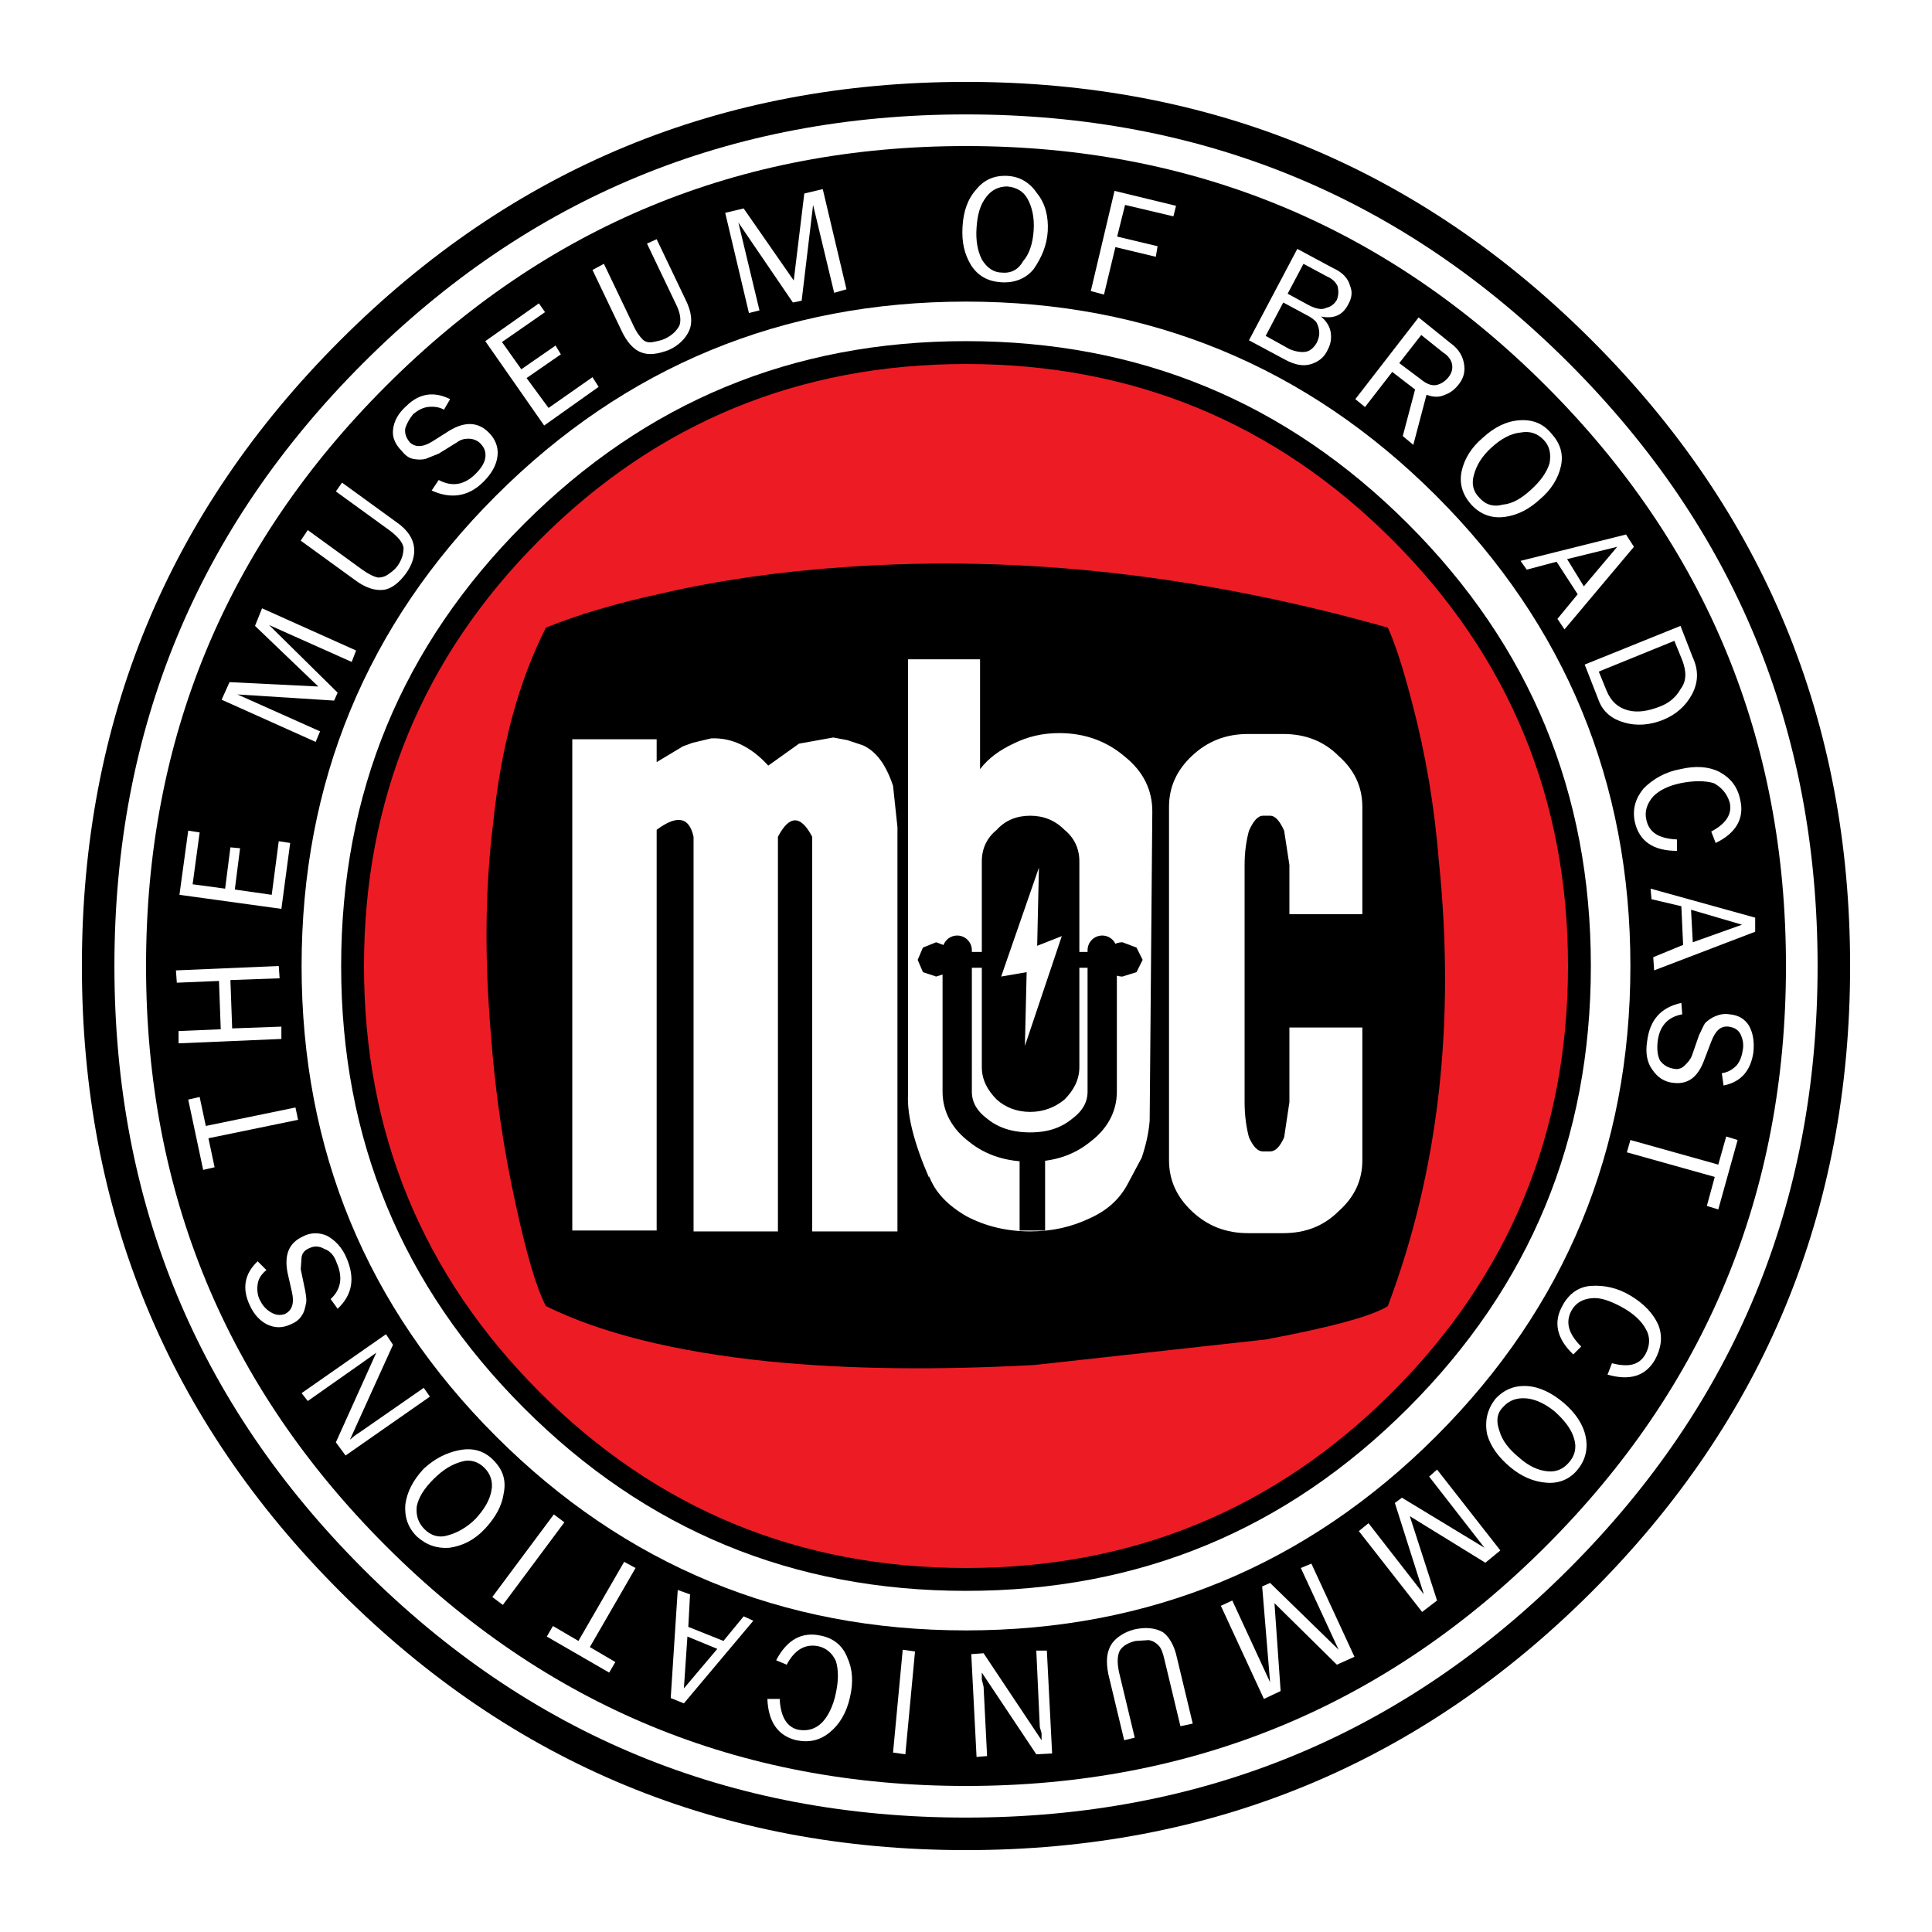 <?xml version="1.0" encoding="utf-8"?>
<!-- Generator: Adobe Illustrator 13.0.0, SVG Export Plug-In . SVG Version: 6.00 Build 14948)  -->
<!DOCTYPE svg PUBLIC "-//W3C//DTD SVG 1.0//EN" "http://www.w3.org/TR/2001/REC-SVG-20010904/DTD/svg10.dtd">
<svg version="1.0" id="Layer_1" xmlns="http://www.w3.org/2000/svg" xmlns:xlink="http://www.w3.org/1999/xlink" x="0px" y="0px"
	 width="192.756px" height="192.756px" viewBox="0 0 192.756 192.756" enable-background="new 0 0 192.756 192.756"
	 xml:space="preserve">
<g>
	<polygon fill-rule="evenodd" clip-rule="evenodd" fill="#FFFFFF" points="0,0 192.756,0 192.756,192.756 0,192.756 0,0 	"/>
	<path fill-rule="evenodd" clip-rule="evenodd" d="M184.586,96.378c0,24.464-8.593,45.243-25.778,62.431
		c-17.187,17.184-37.967,25.777-62.43,25.777c-24.463,0-45.243-8.594-62.429-25.777C16.763,141.621,8.17,120.842,8.17,96.378
		c0-24.463,8.593-45.244,25.778-62.429C51.135,16.763,71.915,8.17,96.377,8.17c24.463,0,45.244,8.592,62.43,25.778
		C175.993,51.134,184.586,71.915,184.586,96.378L184.586,96.378L184.586,96.378z"/>
	<path fill-rule="evenodd" clip-rule="evenodd" fill="#FFFFFF" d="M181.342,96.378c0,23.587-8.243,43.577-24.814,60.149
		c-16.572,16.572-36.562,24.814-60.15,24.814c-23.585,0-43.578-8.242-60.149-24.814c-16.572-16.572-24.814-36.562-24.814-60.149
		c0-23.586,8.242-43.577,24.814-60.149C52.8,19.657,72.792,11.415,96.377,11.415c23.587,0,43.578,8.243,60.15,24.814
		C173.099,52.801,181.342,72.792,181.342,96.378L181.342,96.378L181.342,96.378z"/>
	<path fill-rule="evenodd" clip-rule="evenodd" d="M178.186,96.378c0,22.622-7.979,41.913-23.938,57.87
		c-15.957,15.957-35.248,23.938-57.871,23.938c-22.622,0-41.912-7.98-57.87-23.938C22.55,138.291,14.571,119,14.571,96.378
		c0-22.622,7.979-41.913,23.937-57.87c15.958-15.958,35.248-23.937,57.87-23.937c22.623,0,41.914,7.979,57.871,23.937
		C170.206,54.465,178.186,73.756,178.186,96.378L178.186,96.378L178.186,96.378z"/>
	<path fill-rule="evenodd" clip-rule="evenodd" fill="#FFFFFF" d="M162.665,96.378c0,18.325-6.489,34.021-19.377,46.909
		c-12.89,12.889-28.585,19.379-46.911,19.379c-18.325,0-34.02-6.49-46.909-19.379s-19.377-28.584-19.377-46.909
		s6.488-34.02,19.377-46.91C62.357,36.58,78.053,30.091,96.377,30.091c18.326,0,34.021,6.488,46.911,19.376
		C156.176,62.358,162.665,78.053,162.665,96.378L162.665,96.378L162.665,96.378z"/>
	<path fill-rule="evenodd" clip-rule="evenodd" d="M158.72,96.378c0,17.272-6.05,31.915-18.237,44.104
		c-12.188,12.188-26.831,18.238-44.105,18.238c-17.273,0-31.916-6.051-44.103-18.238c-12.188-12.189-18.238-26.832-18.238-44.104
		s6.05-31.916,18.238-44.104c12.187-12.188,26.83-18.238,44.103-18.238c17.274,0,31.917,6.05,44.105,18.238
		C152.67,64.462,158.72,79.105,158.72,96.378L158.72,96.378L158.72,96.378z"/>
	<path fill-rule="evenodd" clip-rule="evenodd" fill="#ED1C24" d="M156.44,96.378c0,16.659-5.876,30.864-17.537,42.526
		c-11.662,11.662-25.865,17.535-42.526,17.535c-16.659,0-30.863-5.873-42.525-17.535c-11.662-11.662-17.537-25.867-17.537-42.526
		s5.875-30.864,17.537-42.525c11.662-11.662,25.866-17.536,42.525-17.536c16.661,0,30.864,5.875,42.526,17.536
		C150.564,65.514,156.44,79.719,156.44,96.378L156.44,96.378L156.44,96.378z"/>
	<path fill-rule="evenodd" clip-rule="evenodd" d="M140.921,70.249c1.313,4.998,2.191,10.171,2.63,15.606
		c1.665,16.135,0,30.953-5.087,44.455c-1.489,0.965-5.611,2.105-12.187,3.332l-23.06,2.543c-9.733,0.525-18.502,0.439-26.48-0.352
		c-9.382-0.965-16.747-2.805-22.272-5.523c-0.964-1.842-1.928-5.172-2.98-9.996c-1.228-5.523-2.104-11.398-2.542-17.535
		c-0.614-7.454-0.527-14.38,0.263-20.693c0.79-7.629,2.542-14.117,5.26-19.466c3.245-1.314,7.103-2.454,11.575-3.419
		c5.7-1.315,11.837-2.192,18.325-2.63c17.449-1.228,35.511,0.789,54.099,6.049C139.08,63.936,139.955,66.479,140.921,70.249
		L140.921,70.249L140.921,70.249z"/>
	<path fill-rule="evenodd" clip-rule="evenodd" fill="#FFFFFF" d="M79.719,74.194l-3.069,2.191
		c-1.753-1.928-3.682-2.805-5.699-2.717l-1.841,0.439l-0.965,0.35l-2.63,1.579v-2.28h-8.418v49.013h8.418V82.788
		c2.017-1.491,3.244-1.316,3.682,0.701v39.369h8.417V83.489c1.14-2.192,2.28-2.192,3.42,0v39.369h8.505V82.524L89.1,78.403
		c-0.701-2.104-1.666-3.42-2.981-4.034l-1.578-0.525l-1.403-0.264L79.719,74.194L79.719,74.194L79.719,74.194z"/>
	<path fill-rule="evenodd" clip-rule="evenodd" fill="#FFFFFF" d="M97.78,65.777h-7.19v43.49c-0.087,2.016,0.614,4.822,2.105,8.242
		v-0.176c0.613,1.666,1.929,2.98,3.771,4.033c1.841,0.965,3.946,1.49,6.312,1.49c2.191,0,4.121-0.438,5.962-1.314
		c1.754-0.789,2.981-1.93,3.771-3.42l1.403-2.631c0.438-1.314,0.702-2.543,0.789-3.682l0.264-30.865
		c0-2.104-0.877-3.944-2.718-5.435c-1.842-1.579-4.033-2.368-6.577-2.368c-1.665,0-3.156,0.351-4.56,1.052
		c-1.315,0.614-2.454,1.403-3.332,2.543V65.777L97.78,65.777L97.78,65.777z"/>
	<path fill-rule="evenodd" clip-rule="evenodd" d="M106.198,82.788c0.964,0.79,1.49,1.841,1.49,3.156v20.517
		c0,1.229-0.526,2.279-1.49,3.246c-0.964,0.787-2.104,1.227-3.42,1.227s-2.455-0.439-3.331-1.227
		c-0.965-0.967-1.491-2.018-1.491-3.246V85.944c0-1.315,0.526-2.367,1.491-3.156c0.876-0.964,2.016-1.403,3.331-1.403
		S105.234,81.823,106.198,82.788L106.198,82.788L106.198,82.788z"/>
	<polygon fill-rule="evenodd" clip-rule="evenodd" points="110.846,96.554 95.238,96.554 95.238,94.975 110.846,94.975 
		110.846,96.554 110.846,96.554 	"/>
	<path fill-rule="evenodd" clip-rule="evenodd" d="M95.326,95.765c0,0.438-0.176,0.877-0.526,1.227l-1.403,0.438l-1.315-0.438
		l-0.526-1.227l0.526-1.228l1.315-0.527l1.403,0.527C95.15,94.887,95.326,95.326,95.326,95.765L95.326,95.765L95.326,95.765z"/>
	<path fill-rule="evenodd" clip-rule="evenodd" d="M114.002,95.765l-0.613,1.227l-1.403,0.438c-0.439,0-0.877-0.174-1.315-0.438
		c-0.438-0.35-0.613-0.789-0.613-1.227c0-0.439,0.175-0.877,0.613-1.228c0.438-0.351,0.876-0.527,1.315-0.527l1.403,0.527
		L114.002,95.765L114.002,95.765L114.002,95.765z"/>
	
		<path fill="none" stroke="#000000" stroke-width="2.923" stroke-linecap="round" stroke-linejoin="round" stroke-miterlimit="2.613" d="
		M109.968,94.8v14.116c0,1.492-0.7,2.807-2.104,3.859c-1.403,1.139-3.068,1.666-5.086,1.666c-2.017,0-3.771-0.527-5.174-1.666
		c-1.402-1.053-2.103-2.367-2.103-3.859V94.8"/>
	<polygon fill-rule="evenodd" clip-rule="evenodd" points="104.27,113.826 104.27,122.77 101.727,122.77 101.727,113.826 
		104.27,113.826 104.27,113.826 	"/>
	<path fill-rule="evenodd" clip-rule="evenodd" fill="#FFFFFF" d="M124.525,73.23c-2.193,0-4.035,0.701-5.614,2.192
		c-1.489,1.403-2.278,3.069-2.278,5.085v35.248c0,2.016,0.789,3.682,2.278,5.086c1.579,1.49,3.421,2.191,5.614,2.191h3.506
		c2.191,0,4.032-0.701,5.524-2.191c1.578-1.404,2.367-3.07,2.367-5.086v-13.24h-7.278v7.453l-0.525,3.508
		c-0.439,0.965-0.878,1.402-1.403,1.402h-0.701c-0.526,0-0.965-0.438-1.403-1.402c-0.263-0.965-0.438-2.193-0.438-3.508V86.295
		c0-1.315,0.175-2.456,0.438-3.419c0.438-0.964,0.877-1.491,1.403-1.491h0.701c0.525,0,0.964,0.526,1.403,1.491l0.525,3.419v4.91
		h7.278V80.508c0-2.016-0.789-3.683-2.367-5.085c-1.492-1.491-3.333-2.192-5.524-2.192H124.525L124.525,73.23L124.525,73.23z"/>
	<polygon fill-rule="evenodd" clip-rule="evenodd" fill="#FFFFFF" points="103.656,86.558 99.886,97.43 102.429,96.992 
		102.253,104.357 105.935,93.396 103.48,94.362 103.656,86.471 103.656,86.558 103.656,86.558 	"/>
	<polygon fill-rule="evenodd" clip-rule="evenodd" fill="#FFFFFF" points="20.534,112.336 29.477,110.494 29.74,111.723 
		20.796,113.564 21.411,116.457 20.27,116.721 18.779,109.707 19.919,109.443 20.534,112.336 20.534,112.336 	"/>
	<polygon fill-rule="evenodd" clip-rule="evenodd" fill="#FFFFFF" points="17.553,96.816 27.811,96.378 27.898,97.605 
		22.988,97.781 23.164,102.604 28.074,102.428 28.074,103.656 17.815,104.094 17.815,102.867 22.024,102.691 21.848,97.869 
		17.64,98.045 17.553,96.816 17.553,96.816 	"/>
	<polygon fill-rule="evenodd" clip-rule="evenodd" fill="#FFFFFF" points="19.919,83.05 19.218,88.224 22.462,88.662 22.988,84.541 
		23.953,84.628 23.427,88.75 27.11,89.276 27.811,83.927 28.951,84.103 28.074,90.679 17.903,89.276 18.779,82.875 19.919,83.05 
		19.919,83.05 	"/>
	<polygon fill-rule="evenodd" clip-rule="evenodd" fill="#FFFFFF" points="26.145,60.692 35.527,64.9 35.089,66.041 26.846,62.358 
		33.686,69.109 33.335,69.898 23.689,69.285 31.932,72.967 31.494,74.02 22.111,69.81 22.901,68.057 31.757,68.495 25.443,62.445 
		26.145,60.692 26.145,60.692 	"/>
	<path fill-rule="evenodd" clip-rule="evenodd" fill="#FFFFFF" d="M34.124,48.153l5.437,3.947c1.139,0.789,1.666,1.665,1.753,2.542
		c0.088,0.79-0.175,1.667-0.789,2.543c-0.701,0.964-1.49,1.579-2.279,1.666c-0.79,0.088-1.754-0.175-2.806-0.964l-5.436-3.946
		l0.702-1.052l5.436,3.945c0.613,0.439,1.14,0.702,1.578,0.789c0.351,0,0.702-0.087,1.052-0.35c0.263-0.176,0.614-0.439,0.876-0.79
		c0.439-0.614,0.614-1.227,0.614-1.841c-0.088-0.526-0.526-1.052-1.315-1.667L33.51,49.03L34.124,48.153L34.124,48.153
		L34.124,48.153z"/>
	<path fill-rule="evenodd" clip-rule="evenodd" fill="#FFFFFF" d="M44.295,40.876c-0.438-0.264-1.052-0.352-1.666-0.264
		c-0.526,0.088-0.964,0.351-1.403,0.701c-0.351,0.439-0.614,0.877-0.789,1.403c-0.088,0.526,0.087,0.964,0.438,1.403
		c0.527,0.526,1.315,0.526,2.28-0.088l1.666-1.052c1.579-0.965,2.894-0.877,3.945,0.175c0.615,0.614,0.965,1.403,0.877,2.28
		c-0.088,0.963-0.613,1.84-1.403,2.63c-1.491,1.491-3.244,1.754-5.173,0.877l0.702-1.052c1.315,0.701,2.542,0.526,3.683-0.614
		c0.526-0.525,0.877-1.052,0.964-1.578c0.088-0.614-0.087-1.052-0.525-1.49c-0.263-0.263-0.702-0.438-1.14-0.438
		s-0.789,0.088-1.14,0.351l-1.841,1.14l-1.315,0.526c-0.351,0.087-0.789,0.087-1.228,0c-0.438-0.088-0.789-0.35-1.14-0.789
		c-0.614-0.614-0.964-1.315-0.876-2.105c0.087-0.876,0.525-1.665,1.314-2.367c1.315-1.315,2.806-1.49,4.384-0.702L44.295,40.876
		L44.295,40.876L44.295,40.876z"/>
	<polygon fill-rule="evenodd" clip-rule="evenodd" fill="#FFFFFF" points="54.378,31.143 50.083,34.124 52.011,36.843 55.43,34.475 
		55.957,35.352 52.537,37.719 54.729,40.7 59.113,37.631 59.727,38.596 54.291,42.454 48.416,34.036 53.765,30.267 54.378,31.143 
		54.378,31.143 	"/>
	<path fill-rule="evenodd" clip-rule="evenodd" fill="#FFFFFF" d="M65.514,23.865l2.893,6.05c0.614,1.227,0.702,2.279,0.351,3.069
		s-1.052,1.491-2.017,1.928c-1.14,0.439-2.016,0.526-2.718,0.264c-0.789-0.264-1.491-1.052-2.017-2.192l-2.894-6.05l1.14-0.614
		l2.894,6.05c0.351,0.789,0.702,1.227,0.965,1.491c0.263,0.262,0.614,0.35,1.052,0.262c0.438-0.088,0.877-0.175,1.228-0.35
		c0.702-0.352,1.14-0.79,1.403-1.315c0.175-0.526,0.088-1.228-0.35-2.105l-2.894-6.05L65.514,23.865L65.514,23.865L65.514,23.865z"
		/>
	<polygon fill-rule="evenodd" clip-rule="evenodd" fill="#FFFFFF" points="82.086,18.867 84.453,28.863 83.226,29.214 
		81.122,20.446 79.981,30.003 79.104,30.179 73.668,22.2 75.772,30.968 74.721,31.23 72.354,21.235 74.194,20.796 79.192,27.987 
		80.245,19.306 82.086,18.867 82.086,18.867 	"/>
	<path fill-rule="evenodd" clip-rule="evenodd" fill="#FFFFFF" d="M98.395,19.657c-0.614,0.789-0.876,1.753-0.964,3.068
		c-0.088,1.228,0.087,2.28,0.525,3.157c0.526,0.876,1.227,1.315,2.017,1.315c0.964,0.088,1.666-0.351,2.104-1.141
		c0.614-0.701,0.965-1.753,1.052-3.069c0.089-1.314-0.176-2.366-0.613-3.155c-0.438-0.79-1.14-1.141-2.017-1.229
		C99.623,18.604,98.92,18.956,98.395,19.657L98.395,19.657L98.395,19.657z M100.586,17.553c1.229,0.087,2.192,0.701,2.895,1.753
		c0.789,0.964,1.14,2.279,1.052,3.77c-0.087,1.403-0.614,2.631-1.403,3.771c-0.789,0.965-1.93,1.402-3.243,1.315
		c-1.316-0.087-2.281-0.613-2.981-1.666c-0.702-1.14-0.965-2.367-0.876-3.858c0.087-1.579,0.525-2.806,1.403-3.771
		C98.22,17.903,99.271,17.465,100.586,17.553L100.586,17.553L100.586,17.553z"/>
	<polygon fill-rule="evenodd" clip-rule="evenodd" fill="#FFFFFF" points="111.284,24.654 110.144,29.39 108.829,29.038 
		111.196,19.043 117.333,20.534 117.07,21.585 112.249,20.446 111.459,23.603 115.492,24.566 115.316,25.62 111.284,24.654 
		111.284,24.654 	"/>
	<path fill-rule="evenodd" clip-rule="evenodd" fill="#FFFFFF" d="M133.467,28.601c-0.174-0.439-0.525-0.789-1.139-1.052
		l-2.28-1.228l-1.579,2.981l1.93,1.052c0.789,0.439,1.489,0.614,1.93,0.351c0.438-0.088,0.789-0.351,1.052-0.789
		C133.556,29.478,133.556,29.038,133.467,28.601L133.467,28.601L133.467,28.601z M134.52,30.354
		c-0.526,1.053-1.402,1.491-2.719,1.228c0.614,0.527,0.877,1.052,0.966,1.579c0.086,0.614,0,1.14-0.264,1.666
		c-0.351,0.789-0.878,1.228-1.666,1.491c-0.789,0.263-1.666,0.087-2.63-0.438l-3.596-1.929l4.822-9.119l3.595,1.929
		c0.965,0.438,1.491,1.053,1.667,1.754C134.958,29.126,134.87,29.74,134.52,30.354L134.52,30.354L134.52,30.354z M126.277,33.511
		l2.367,1.315c0.613,0.263,1.228,0.351,1.667,0.263c0.438-0.087,0.789-0.438,1.052-0.876c0.176-0.35,0.262-0.701,0.262-0.965
		c0-0.35-0.086-0.702-0.262-1.052c-0.176-0.263-0.526-0.526-1.052-0.789l-2.28-1.227L126.277,33.511L126.277,33.511L126.277,33.511z
		"/>
	<path fill-rule="evenodd" clip-rule="evenodd" fill="#FFFFFF" d="M141.797,33.422l-2.192,2.806l2.104,1.578
		c0.525,0.438,1.052,0.701,1.579,0.613c0.438-0.087,0.876-0.35,1.228-0.789c0.351-0.438,0.438-0.876,0.351-1.314
		c-0.088-0.438-0.439-0.877-0.878-1.14L141.797,33.422L141.797,33.422L141.797,33.422z M144.69,34.212
		c0.876,0.614,1.314,1.403,1.403,2.28c0.087,0.789-0.175,1.402-0.613,1.928c-0.352,0.439-0.79,0.79-1.316,0.965
		c-0.526,0.263-1.141,0.263-1.841,0l-1.316,4.998l-1.052-0.877l1.228-4.646l-2.279-1.754l-2.718,3.507l-0.965-0.79l6.313-8.154
		L144.69,34.212L144.69,34.212L144.69,34.212z"/>
	<path fill-rule="evenodd" clip-rule="evenodd" fill="#FFFFFF" d="M151.705,43.155c-0.965,0.088-1.93,0.614-2.894,1.491
		c-0.964,0.876-1.49,1.753-1.753,2.718c-0.265,0.877-0.089,1.667,0.525,2.28c0.613,0.701,1.402,0.965,2.367,0.701
		c0.965-0.088,1.841-0.614,2.806-1.491c0.965-0.877,1.578-1.754,1.841-2.63c0.177-0.964,0-1.754-0.613-2.367
		C153.37,43.243,152.67,42.98,151.705,43.155L151.705,43.155L151.705,43.155z M154.774,43.243c0.877,0.964,1.227,2.017,0.964,3.244
		c-0.263,1.228-0.964,2.368-2.104,3.333c-1.053,0.964-2.192,1.579-3.508,1.753c-1.315,0.176-2.455-0.262-3.333-1.227
		c-0.875-0.965-1.228-2.104-0.965-3.332c0.265-1.228,0.965-2.368,2.105-3.333c1.141-1.052,2.368-1.666,3.682-1.753
		C152.933,41.84,153.984,42.279,154.774,43.243L154.774,43.243L154.774,43.243z"/>
	<path fill-rule="evenodd" clip-rule="evenodd" fill="#FFFFFF" d="M158.019,58.5l3.331-3.946l-4.998,1.228L158.019,58.5
		L158.019,58.5L158.019,58.5z M163.017,54.554l-6.928,8.242l-0.702-1.052l2.019-2.455l-2.104-3.245l-2.981,0.79l-0.614-0.877
		l10.522-2.63L163.017,54.554L163.017,54.554L163.017,54.554z"/>
	<path fill-rule="evenodd" clip-rule="evenodd" fill="#FFFFFF" d="M167.05,63.936l-7.541,3.069l0.789,1.929
		c0.438,1.052,1.14,1.666,2.105,1.929c0.963,0.263,2.016,0.087,3.154-0.351c0.965-0.351,1.667-0.964,2.105-1.753
		c0.613-0.79,0.613-1.754,0.176-2.894L167.05,63.936L167.05,63.936L167.05,63.936z M168.891,65.602
		c0.613,1.315,0.526,2.543-0.087,3.683c-0.614,1.14-1.579,2.016-2.895,2.542c-1.314,0.526-2.63,0.614-3.857,0.263
		c-1.228-0.351-2.105-1.051-2.543-2.192l-1.403-3.595l9.558-3.858L168.891,65.602L168.891,65.602L168.891,65.602z"/>
	<path fill-rule="evenodd" clip-rule="evenodd" fill="#FFFFFF" d="M173.625,79.807c0.438,1.841-0.438,3.332-2.454,4.296l-0.439-1.14
		c1.491-0.789,2.104-1.753,1.842-2.894c-0.264-0.876-0.788-1.491-1.578-1.929c-0.878-0.264-2.017-0.264-3.332,0
		c-1.228,0.263-2.105,0.701-2.719,1.315c-0.613,0.701-0.876,1.49-0.7,2.28c0.262,1.315,1.227,1.929,3.067,2.017v1.14
		c-2.367,0-3.77-0.965-4.208-2.894c-0.263-1.315,0.088-2.368,0.877-3.333c0.964-0.964,2.192-1.665,3.683-1.929
		c1.49-0.352,2.806-0.263,3.857,0.264C172.661,77.614,173.363,78.492,173.625,79.807L173.625,79.807L173.625,79.807z"/>
	<path fill-rule="evenodd" clip-rule="evenodd" fill="#FFFFFF" d="M168.891,94.01l4.91-1.753l-5.086-1.491L168.891,94.01
		L168.891,94.01L168.891,94.01z M175.115,92.958l-10.082,3.857l-0.089-1.315l2.981-1.228l-0.176-3.858l-2.98-0.701l-0.088-1.052
		l10.434,2.894V92.958L175.115,92.958L175.115,92.958z"/>
	<path fill-rule="evenodd" clip-rule="evenodd" fill="#FFFFFF" d="M171.785,107.074c0.613-0.086,1.051-0.35,1.489-0.789
		c0.351-0.438,0.526-0.963,0.613-1.576c0.089-0.527,0-1.053-0.263-1.578c-0.262-0.439-0.613-0.615-1.14-0.703
		c-0.789-0.088-1.314,0.352-1.754,1.492l-0.701,1.84c-0.613,1.666-1.578,2.455-3.069,2.279c-0.876-0.088-1.577-0.525-2.104-1.314
		c-0.526-0.701-0.702-1.666-0.526-2.805c0.264-2.193,1.402-3.422,3.419-3.859l0.089,1.139c-1.492,0.264-2.281,1.229-2.455,2.721
		c-0.089,0.789,0,1.49,0.263,1.928c0.351,0.438,0.789,0.701,1.403,0.789c0.438,0.088,0.789-0.088,1.051-0.352
		c0.265-0.262,0.527-0.525,0.703-0.963l0.7-2.016c0.264-0.527,0.438-0.967,0.613-1.229c0.265-0.264,0.614-0.527,1.054-0.703
		c0.438-0.176,0.876-0.262,1.402-0.176c0.877,0.088,1.49,0.439,1.929,1.141c0.439,0.791,0.526,1.666,0.439,2.631
		c-0.265,1.842-1.229,2.98-2.981,3.332L171.785,107.074L171.785,107.074L171.785,107.074z"/>
	<polygon fill-rule="evenodd" clip-rule="evenodd" fill="#FFFFFF" points="171.082,117.422 162.314,114.967 162.665,113.738 
		171.434,116.193 172.223,113.389 173.363,113.738 171.434,120.666 170.293,120.314 171.082,117.422 171.082,117.422 	"/>
	<path fill-rule="evenodd" clip-rule="evenodd" fill="#FFFFFF" d="M165.12,135.66c-0.965,1.666-2.543,2.104-4.735,1.49l0.439-1.141
		c1.666,0.438,2.718,0.176,3.331-0.877c0.439-0.789,0.526-1.666,0.089-2.455c-0.438-0.875-1.316-1.666-2.455-2.279
		c-1.141-0.613-2.104-0.965-2.981-0.877c-0.878,0.088-1.578,0.439-2.018,1.229c-0.614,1.139-0.35,2.279,0.965,3.594l-0.789,0.789
		c-1.665-1.578-2.018-3.244-1.053-4.91c0.614-1.139,1.579-1.842,2.807-1.93c1.315-0.086,2.63,0.176,3.945,0.965
		s2.279,1.754,2.806,2.982C165.909,133.379,165.733,134.52,165.12,135.66L165.12,135.66L165.12,135.66z"/>
	<path fill-rule="evenodd" clip-rule="evenodd" fill="#FFFFFF" d="M157.054,143.551c-0.264-0.965-0.965-1.842-1.929-2.719
		c-0.965-0.789-1.93-1.227-2.806-1.314c-0.965-0.088-1.755,0.176-2.368,0.877c-0.613,0.613-0.701,1.402-0.352,2.367
		c0.265,0.965,0.965,1.842,1.93,2.631c0.965,0.877,1.93,1.314,2.895,1.402c0.877,0.088,1.577-0.264,2.104-0.877
		C157.141,145.217,157.316,144.428,157.054,143.551L157.054,143.551L157.054,143.551z M157.405,146.619
		c-0.789,0.965-1.843,1.402-3.07,1.314c-1.313-0.086-2.543-0.613-3.682-1.576c-1.14-0.965-1.93-2.018-2.28-3.246
		c-0.263-1.314,0-2.455,0.789-3.506c0.878-0.965,1.929-1.402,3.243-1.314c1.229,0.086,2.457,0.701,3.596,1.664
		c1.14,0.965,1.929,2.105,2.191,3.332C158.457,144.516,158.192,145.654,157.405,146.619L157.405,146.619L157.405,146.619z"/>
	<polygon fill-rule="evenodd" clip-rule="evenodd" fill="#FFFFFF" points="141.885,160.824 135.571,152.758 136.536,151.969 
		142.061,159.07 139.166,149.951 139.868,149.426 148.11,154.424 142.586,147.32 143.375,146.619 149.688,154.686 148.197,155.914 
		140.656,151.268 143.375,159.684 141.885,160.824 141.885,160.824 	"/>
	<polygon fill-rule="evenodd" clip-rule="evenodd" fill="#FFFFFF" points="126.102,169.504 121.806,160.211 122.946,159.684 
		126.716,167.838 125.927,158.281 126.716,157.93 133.556,164.594 129.784,156.439 130.837,156.002 135.134,165.297 133.38,166.086 
		127.154,159.947 127.769,168.715 126.102,169.504 126.102,169.504 	"/>
	<path fill-rule="evenodd" clip-rule="evenodd" fill="#FFFFFF" d="M112.16,173.625l-1.577-6.576
		c-0.264-1.314-0.176-2.279,0.35-3.068c0.439-0.615,1.228-1.141,2.192-1.402c1.14-0.264,2.104-0.176,2.894,0.262
		c0.614,0.439,1.141,1.316,1.403,2.543l1.578,6.578l-1.228,0.262l-1.578-6.576c-0.176-0.789-0.351-1.227-0.613-1.49
		c-0.265-0.264-0.526-0.439-0.965-0.525l-1.315,0.086c-0.79,0.176-1.315,0.527-1.579,0.965c-0.263,0.527-0.263,1.229-0.087,2.105
		l1.578,6.576L112.16,173.625L112.16,173.625L112.16,173.625z"/>
	<polygon fill-rule="evenodd" clip-rule="evenodd" fill="#FFFFFF" points="97.431,175.291 96.904,165.033 98.132,164.945 
		103.918,173.625 103.918,172.924 103.743,172.311 103.392,164.682 104.445,164.682 104.97,174.941 103.392,175.027 97.956,166.875 
		97.956,167.576 98.132,168.277 98.482,175.203 97.431,175.291 97.431,175.291 	"/>
	<polygon fill-rule="evenodd" clip-rule="evenodd" fill="#FFFFFF" points="89.1,174.854 90.064,164.594 91.292,164.77 
		90.328,175.027 89.1,174.854 89.1,174.854 	"/>
	<path fill-rule="evenodd" clip-rule="evenodd" fill="#FFFFFF" d="M79.456,173.625c-1.842-0.438-2.806-1.84-2.894-4.121h1.228
		c0.087,1.754,0.701,2.807,1.841,3.07c0.964,0.176,1.753-0.088,2.367-0.701c0.613-0.615,1.14-1.668,1.403-2.982
		c0.263-1.229,0.263-2.279,0-3.156c-0.351-0.789-0.965-1.314-1.754-1.49c-1.315-0.264-2.367,0.35-3.157,1.842l-1.052-0.439
		c1.052-2.016,2.542-2.895,4.472-2.455c1.315,0.264,2.192,1.053,2.63,2.191c0.526,1.141,0.614,2.455,0.264,3.947
		c-0.351,1.578-1.053,2.717-2.017,3.506S80.771,173.889,79.456,173.625L79.456,173.625L79.456,173.625z"/>
	<path fill-rule="evenodd" clip-rule="evenodd" fill="#FFFFFF" d="M68.583,163.279l-0.351,5.172l3.333-3.943L68.583,163.279
		L68.583,163.279L68.583,163.279z M66.917,169.416l0.701-10.783l1.228,0.438l-0.175,3.244l3.507,1.402l2.017-2.455l0.965,0.439
		l-6.928,8.242L66.917,169.416L66.917,169.416L66.917,169.416z"/>
	<polygon fill-rule="evenodd" clip-rule="evenodd" fill="#FFFFFF" points="57.71,163.717 62.27,155.826 63.409,156.439 
		58.85,164.33 61.393,165.822 60.779,166.875 54.554,163.279 55.167,162.227 57.71,163.717 57.71,163.717 	"/>
	<polygon fill-rule="evenodd" clip-rule="evenodd" fill="#FFFFFF" points="49.117,159.334 55.256,151.092 56.308,151.881 
		50.17,160.123 49.117,159.334 49.117,159.334 	"/>
	<path fill-rule="evenodd" clip-rule="evenodd" fill="#FFFFFF" d="M44.646,153.195c0.965-0.262,1.929-0.789,2.806-1.666
		c0.877-0.963,1.403-1.842,1.579-2.807c0.175-0.875-0.088-1.664-0.702-2.277c-0.614-0.615-1.403-0.877-2.28-0.615
		c-0.965,0.264-1.842,0.789-2.806,1.754s-1.491,1.842-1.666,2.719c-0.088,0.965,0.175,1.666,0.789,2.279
		C42.98,153.195,43.769,153.459,44.646,153.195L44.646,153.195L44.646,153.195z M41.577,153.283
		c-0.877-0.877-1.228-1.928-1.14-3.156c0.175-1.316,0.789-2.455,1.841-3.596c1.052-0.963,2.192-1.578,3.507-1.84
		c1.315-0.264,2.455,0,3.419,0.963c0.965,0.965,1.315,2.018,1.052,3.332c-0.175,1.229-0.789,2.369-1.842,3.508
		c-1.052,1.141-2.279,1.754-3.595,1.93C43.594,154.51,42.542,154.16,41.577,153.283L41.577,153.283L41.577,153.283z"/>
	<polygon fill-rule="evenodd" clip-rule="evenodd" fill="#FFFFFF" points="30.091,138.992 38.508,133.117 39.21,134.168 
		34.913,143.639 35.439,143.199 35.965,142.85 42.278,138.465 42.892,139.342 34.475,145.217 33.51,143.902 37.543,134.957 
		36.316,135.834 30.705,139.781 30.091,138.992 30.091,138.992 	"/>
	<path fill-rule="evenodd" clip-rule="evenodd" fill="#FFFFFF" d="M26.583,126.717c-0.438,0.35-0.789,0.787-0.876,1.402
		c-0.088,0.613,0,1.227,0.263,1.666c0.263,0.525,0.613,0.877,1.052,1.141c0.439,0.262,0.877,0.35,1.403,0.174
		c0.701-0.35,0.964-1.053,0.701-2.191l-0.438-1.93c-0.351-1.84,0.175-2.98,1.491-3.594c0.789-0.439,1.666-0.439,2.456-0.088
		c0.789,0.438,1.49,1.141,1.929,2.191c0.876,2.016,0.613,3.682-0.877,5.086l-0.701-0.965c1.052-0.965,1.228-2.191,0.614-3.596
		c-0.263-0.787-0.702-1.227-1.228-1.402c-0.438-0.262-0.964-0.35-1.491-0.088c-0.438,0.176-0.701,0.439-0.789,0.877l-0.088,1.229
		l0.438,2.104c0.087,0.525,0.175,0.965,0.087,1.314c-0.087,0.439-0.175,0.879-0.438,1.229c-0.263,0.438-0.702,0.701-1.14,0.877
		c-0.79,0.352-1.491,0.352-2.28,0c-0.701-0.35-1.315-0.965-1.753-1.93c-0.789-1.666-0.526-3.156,0.789-4.383L26.583,126.717
		L26.583,126.717L26.583,126.717z"/>
</g>
</svg>
